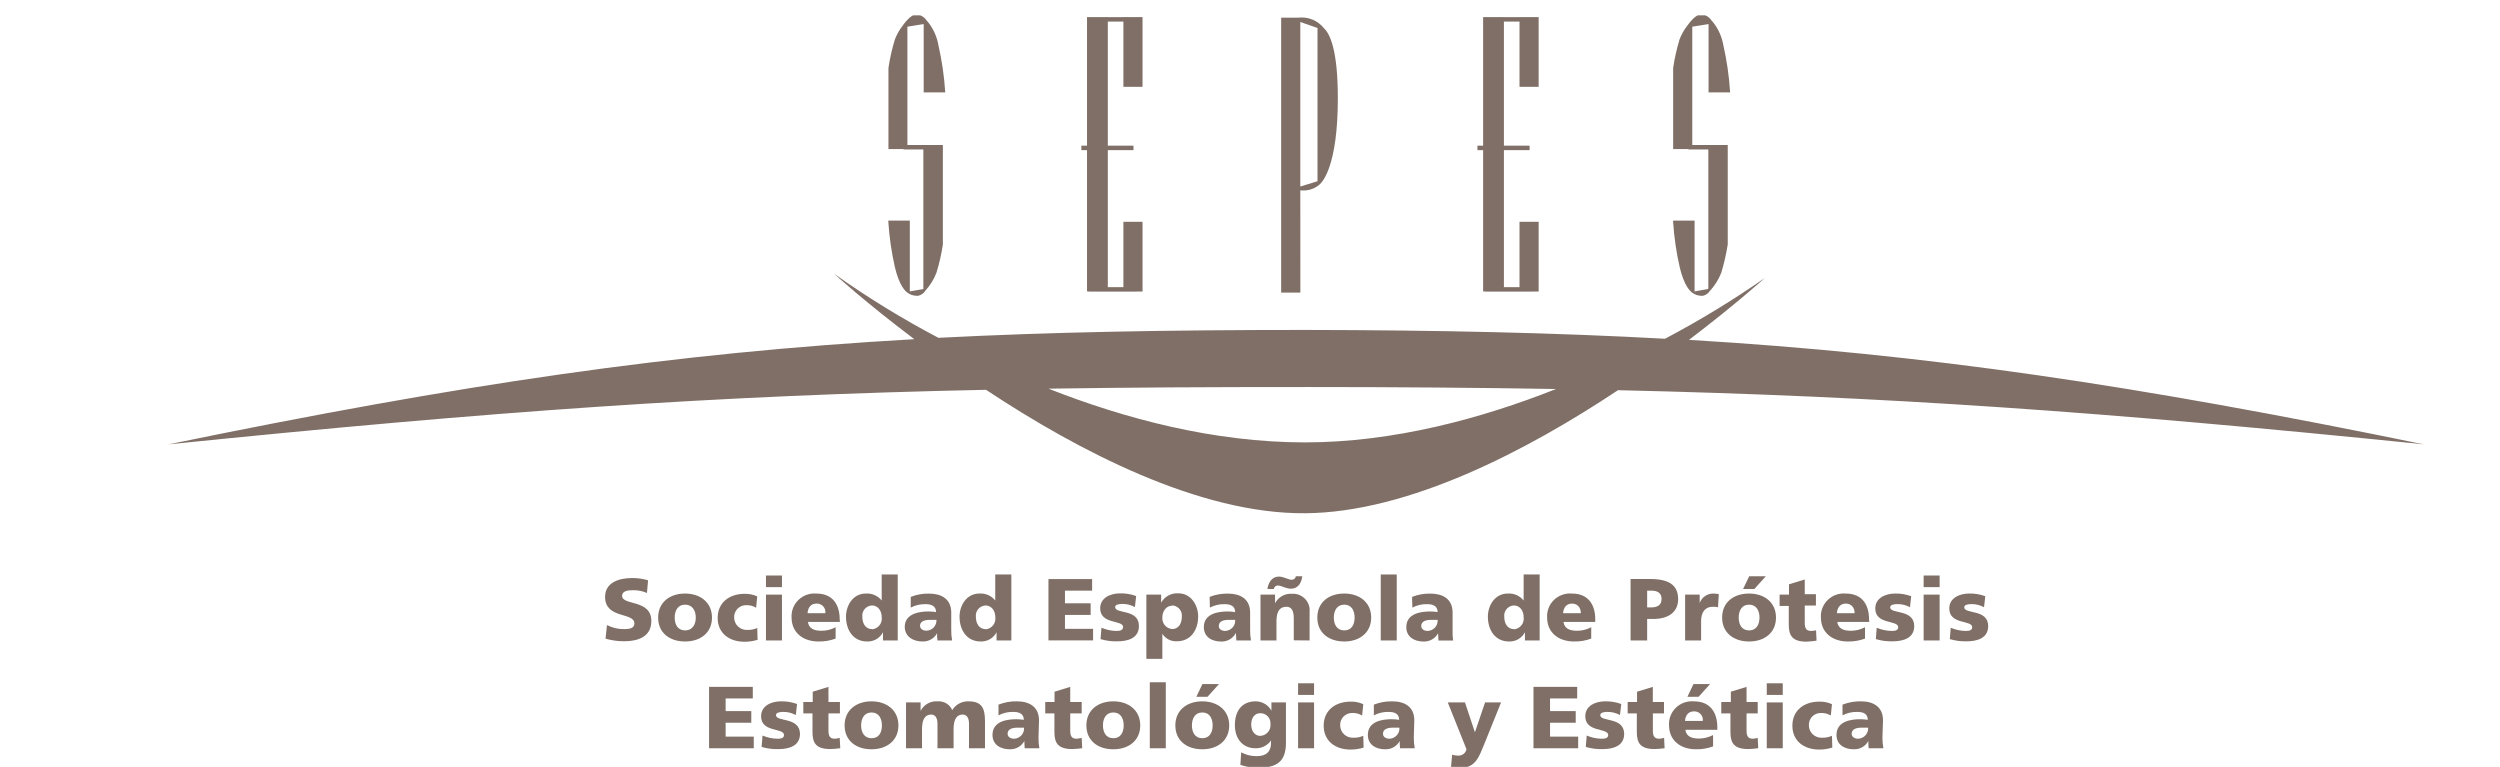 <svg width="163" height="50" viewBox="0 0 163 50" fill="none" xmlns="http://www.w3.org/2000/svg">
<g clip-path="url(#clip0_492_17706)">
<path d="M64.288 25.415C70.336 29.421 78.206 33.513 85.09 33.464C91.851 33.416 99.579 29.369 105.493 25.441C122.91 25.837 137.149 26.843 158 28.966C139.196 25.108 125.648 23.084 110.121 22.16C113.154 19.859 115.062 18.127 115.062 18.127C112.979 19.578 110.807 20.9 108.559 22.086C101.428 21.694 93.835 21.527 85.09 21.512C76.185 21.512 68.453 21.649 61.184 22.026C58.827 20.785 56.556 19.39 54.386 17.85C54.386 17.85 56.407 19.7 59.615 22.115C43.848 23.007 30.087 25.045 11 28.97C32.161 26.813 46.62 25.785 64.288 25.415ZM85.09 25.234C91.007 25.234 96.386 25.278 101.455 25.363C96.599 27.287 90.858 28.844 85.09 28.844C79.114 28.844 73.302 27.287 68.36 25.341C73.541 25.263 79.039 25.23 85.09 25.237V25.234Z" fill="#7F6F66"/>
<path d="M70.874 19H70.974V19.012H74.097V19.008H74.493V14.461H73.246V18.723H72.229V9.789H73.903V9.497H72.229V1.407H73.246V5.661H74.493V1.115H73.246V1.118H72.229V1.115H70.874V9.497H70.504V9.789H70.874V19Z" fill="#7F6F66"/>
<path d="M96.33 9.789H96.7V19H96.8V19.012H99.923V19.008H100.319V14.461H99.072V18.723H98.055V9.789H99.729V9.497H98.055V1.407H99.072V5.661H100.319V1.115H99.072V1.118H98.055V1.115H96.7V9.497H96.33V9.789Z" fill="#7F6F66"/>
<path d="M58.894 9.745H60.202V18.823V18.845L59.32 19V14.384H57.919V14.447C57.982 15.457 58.127 16.46 58.353 17.447C58.637 18.619 59.014 18.978 59.167 19.082C59.332 19.206 59.532 19.277 59.739 19.285H59.865C59.962 19.263 60.053 19.222 60.133 19.165C60.213 19.108 60.281 19.036 60.333 18.952C60.642 18.613 60.886 18.221 61.053 17.794C61.24 17.189 61.381 16.571 61.475 15.945V9.586V9.456H59.163V1.74L60.224 1.57V6.024H61.625V5.961C61.558 4.951 61.412 3.948 61.188 2.961C61.094 2.407 60.862 1.885 60.512 1.444L60.4 1.318C60.326 1.208 60.227 1.117 60.111 1.053C59.995 0.988 59.864 0.952 59.731 0.948C59.358 0.948 58.924 1.581 58.842 1.688C58.636 1.955 58.47 2.251 58.349 2.565C58.161 3.176 58.02 3.801 57.927 4.433V9.719H58.932L58.894 9.745Z" fill="#7F6F66"/>
<path d="M110.072 9.745H111.383V18.812L111.361 18.845L110.487 19V14.384H109.086V14.447C109.151 15.457 109.297 16.46 109.523 17.447C109.807 18.619 110.18 18.978 110.334 19.082C110.497 19.206 110.695 19.276 110.901 19.285C110.944 19.289 110.986 19.289 111.028 19.285C111.213 19.245 111.374 19.135 111.477 18.978L111.499 18.956C111.811 18.612 112.058 18.215 112.227 17.783C112.411 17.177 112.552 16.559 112.649 15.934V9.586V9.456H110.337V1.74L111.398 1.57V6.024H112.799V5.961C112.734 4.951 112.589 3.948 112.366 2.961C112.271 2.407 112.039 1.886 111.689 1.444L111.577 1.318C111.505 1.207 111.406 1.116 111.289 1.051C111.173 0.987 111.042 0.951 110.909 0.948H110.89C110.517 0.948 110.083 1.581 110.001 1.688C109.795 1.955 109.629 2.251 109.508 2.565C109.323 3.177 109.183 3.801 109.09 4.433V9.719H110.091L110.072 9.745Z" fill="#7F6F66"/>
<path d="M84.78 12.416H84.859C85.072 12.433 85.286 12.407 85.489 12.341C85.692 12.274 85.879 12.167 86.039 12.027C86.241 11.854 87.227 10.773 87.227 6.416C87.227 3.323 86.734 2.221 86.323 1.843C86.128 1.595 85.873 1.401 85.58 1.28C85.287 1.159 84.968 1.114 84.653 1.152H83.532V19.078H84.784L84.78 12.416ZM85.901 11.816L84.78 12.161V1.433L85.901 1.825V11.816Z" fill="#7F6F66"/>
<path d="M40.561 38.85C40.561 38.499 41.013 38.481 41.286 38.481C41.594 38.477 41.9 38.539 42.182 38.662L42.254 37.837C41.916 37.734 41.564 37.684 41.211 37.689C40.401 37.689 39.452 37.952 39.452 38.917C39.452 40.371 41.361 39.901 41.361 40.648C41.361 40.97 41.036 41.018 40.696 41.018C40.306 41.023 39.922 40.932 39.575 40.756L39.482 41.64C39.874 41.753 40.28 41.811 40.688 41.81C41.585 41.81 42.466 41.529 42.466 40.493C42.474 39.061 40.561 39.498 40.561 38.85Z" fill="#7F6F66"/>
<path d="M44.666 38.699C43.669 38.699 42.911 39.272 42.911 40.267C42.911 41.262 43.658 41.825 44.666 41.825C45.675 41.825 46.422 41.251 46.422 40.267C46.422 39.283 45.664 38.699 44.666 38.699ZM44.666 41.103C44.185 41.103 43.99 40.708 43.99 40.267C43.99 39.827 44.185 39.424 44.666 39.424C45.148 39.424 45.365 39.816 45.365 40.267C45.365 40.719 45.148 41.103 44.666 41.103Z" fill="#7F6F66"/>
<path d="M48.727 41.07C48.618 41.076 48.508 41.06 48.406 41.023C48.303 40.987 48.209 40.93 48.129 40.856C48.048 40.783 47.984 40.694 47.939 40.596C47.894 40.497 47.87 40.39 47.868 40.282C47.86 40.175 47.875 40.067 47.912 39.965C47.949 39.864 48.007 39.771 48.082 39.694C48.157 39.616 48.248 39.554 48.349 39.514C48.45 39.473 48.558 39.454 48.667 39.457C48.889 39.45 49.109 39.508 49.298 39.624L49.373 38.884C49.114 38.767 48.832 38.71 48.547 38.717C47.55 38.717 46.792 39.291 46.792 40.286C46.792 41.281 47.539 41.843 48.547 41.843C48.835 41.843 49.121 41.8 49.395 41.714L49.373 40.944C49.171 41.036 48.949 41.079 48.727 41.07Z" fill="#7F6F66"/>
<path d="M50.983 37.523H49.941V38.281H50.983V37.523Z" fill="#7F6F66"/>
<path d="M50.983 38.769H49.941V41.758H50.983V38.769Z" fill="#7F6F66"/>
<path d="M54.748 40.375C54.748 39.487 54.341 38.699 53.224 38.699C53.011 38.682 52.797 38.71 52.595 38.782C52.394 38.853 52.211 38.967 52.058 39.115C51.905 39.263 51.786 39.442 51.709 39.639C51.632 39.837 51.598 40.048 51.611 40.26C51.611 41.248 52.358 41.825 53.362 41.825C53.745 41.833 54.125 41.769 54.483 41.636V40.896C54.201 41.047 53.885 41.126 53.564 41.126C53.052 41.126 52.735 40.967 52.679 40.552H54.763L54.748 40.375ZM52.653 39.979C52.675 39.635 52.854 39.354 53.232 39.354C53.313 39.349 53.395 39.362 53.471 39.393C53.547 39.423 53.615 39.47 53.671 39.53C53.726 39.59 53.768 39.661 53.792 39.739C53.816 39.816 53.822 39.898 53.811 39.979H52.653Z" fill="#7F6F66"/>
<path d="M58.532 41.758V37.456H57.486V39.154C57.364 38.999 57.206 38.877 57.024 38.798C56.843 38.718 56.645 38.684 56.448 38.699C55.615 38.699 55.159 39.476 55.159 40.208C55.159 41.092 55.637 41.825 56.537 41.825C56.75 41.832 56.96 41.779 57.143 41.672C57.326 41.565 57.475 41.409 57.572 41.222V41.758H58.532ZM56.855 41.018C56.463 41.018 56.224 40.693 56.224 40.216C56.212 40.125 56.22 40.034 56.246 39.946C56.272 39.859 56.316 39.778 56.376 39.709C56.435 39.639 56.508 39.583 56.59 39.542C56.673 39.502 56.763 39.48 56.855 39.476C57.228 39.476 57.49 39.801 57.49 40.256C57.501 40.349 57.493 40.442 57.467 40.532C57.44 40.621 57.397 40.705 57.337 40.777C57.278 40.849 57.205 40.909 57.122 40.953C57.039 40.997 56.949 41.024 56.855 41.033V41.018Z" fill="#7F6F66"/>
<path d="M60.142 41.825C60.337 41.833 60.53 41.787 60.699 41.692C60.868 41.596 61.007 41.455 61.098 41.285C61.098 41.44 61.098 41.595 61.121 41.758H62.077C62.036 41.525 62.017 41.288 62.021 41.052V39.942C62.021 39.032 61.352 38.703 60.583 38.703C60.171 38.693 59.762 38.766 59.38 38.917V39.616C59.676 39.46 60.008 39.383 60.344 39.391C60.717 39.391 61.027 39.502 61.031 39.908C60.87 39.882 60.708 39.869 60.545 39.868C59.989 39.868 58.988 39.975 58.988 40.889C59.014 41.532 59.559 41.825 60.142 41.825ZM60.616 40.415C60.773 40.415 60.926 40.415 61.057 40.415C61.062 40.504 61.05 40.592 61.02 40.675C60.99 40.759 60.944 40.835 60.885 40.901C60.825 40.967 60.752 41.02 60.672 41.058C60.591 41.096 60.504 41.118 60.415 41.122C60.172 41.122 59.985 41.004 59.985 40.796C59.985 40.523 60.265 40.415 60.616 40.415Z" fill="#7F6F66"/>
<path d="M65.939 41.758V37.456H64.89V39.154C64.768 38.999 64.61 38.877 64.43 38.798C64.249 38.718 64.052 38.684 63.855 38.699C63.018 38.699 62.562 39.476 62.562 40.208C62.562 41.092 63.044 41.825 63.941 41.825C64.153 41.832 64.363 41.779 64.546 41.672C64.73 41.565 64.879 41.409 64.975 41.222V41.758H65.939ZM64.258 41.018C63.866 41.018 63.627 40.693 63.627 40.216C63.616 40.125 63.624 40.034 63.651 39.947C63.677 39.86 63.721 39.779 63.78 39.71C63.839 39.64 63.912 39.584 63.995 39.544C64.077 39.503 64.167 39.48 64.258 39.476C64.632 39.476 64.897 39.801 64.897 40.256C64.908 40.349 64.9 40.443 64.873 40.533C64.847 40.622 64.803 40.706 64.743 40.778C64.684 40.851 64.61 40.91 64.527 40.954C64.444 40.998 64.352 41.025 64.258 41.033V41.018Z" fill="#7F6F66"/>
<path d="M71.206 38.51V37.756H68.36V41.754H71.269V41H69.435V40.093H71.109V39.335H69.435V38.51H71.206Z" fill="#7F6F66"/>
<path d="M72.793 41.137C72.457 41.132 72.124 41.062 71.815 40.929L71.755 41.669C72.109 41.777 72.479 41.826 72.85 41.814C73.533 41.814 74.258 41.614 74.258 40.815C74.258 39.679 72.708 40.049 72.708 39.583C72.708 39.416 72.962 39.376 73.186 39.376C73.469 39.375 73.748 39.445 73.996 39.579L74.078 38.862C73.739 38.737 73.379 38.678 73.018 38.688C72.416 38.688 71.733 38.969 71.733 39.657C71.733 40.737 73.227 40.397 73.227 40.885C73.216 41.103 73.006 41.137 72.793 41.137Z" fill="#7F6F66"/>
<path d="M75.785 41.322C75.885 41.481 76.027 41.611 76.195 41.697C76.364 41.783 76.553 41.822 76.742 41.81C77.642 41.81 78.12 41.07 78.12 40.193C78.12 39.472 77.664 38.684 76.828 38.684C76.602 38.669 76.376 38.719 76.177 38.827C75.979 38.935 75.816 39.097 75.707 39.294V38.769H74.743V42.96H75.785V41.322ZM76.424 39.472C76.516 39.476 76.606 39.499 76.688 39.54C76.77 39.58 76.843 39.637 76.902 39.706C76.962 39.775 77.006 39.856 77.032 39.943C77.058 40.03 77.066 40.122 77.055 40.212C77.055 40.689 76.817 41.015 76.424 41.015C76.332 41.006 76.242 40.98 76.16 40.937C76.077 40.894 76.004 40.836 75.945 40.765C75.886 40.694 75.841 40.612 75.814 40.524C75.786 40.437 75.777 40.344 75.785 40.252C75.785 39.842 76.043 39.49 76.424 39.49V39.472Z" fill="#7F6F66"/>
<path d="M80.585 41.285C80.585 41.44 80.604 41.595 80.612 41.758H81.564C81.523 41.525 81.504 41.288 81.508 41.052V39.942C81.508 39.032 80.843 38.703 80.07 38.703C79.659 38.693 79.249 38.766 78.867 38.917L78.886 39.616C79.181 39.46 79.511 39.382 79.846 39.391C80.219 39.391 80.529 39.502 80.533 39.908C80.373 39.882 80.21 39.869 80.047 39.868C79.491 39.868 78.49 39.975 78.49 40.889C78.49 41.536 79.024 41.828 79.611 41.828C79.805 41.837 79.998 41.791 80.168 41.695C80.337 41.6 80.475 41.459 80.567 41.288L80.585 41.285ZM79.891 41.137C79.648 41.137 79.465 41.018 79.465 40.811C79.465 40.523 79.741 40.415 80.096 40.415C80.249 40.415 80.402 40.415 80.533 40.415C80.54 40.505 80.529 40.595 80.5 40.68C80.472 40.765 80.426 40.843 80.366 40.911C80.306 40.978 80.233 41.033 80.151 41.072C80.07 41.11 79.981 41.133 79.891 41.137Z" fill="#7F6F66"/>
<path d="M85.385 41.758V39.908C85.402 39.752 85.385 39.594 85.334 39.445C85.283 39.296 85.2 39.16 85.09 39.046C84.981 38.933 84.847 38.844 84.7 38.786C84.552 38.729 84.393 38.704 84.235 38.714C84.01 38.699 83.785 38.75 83.59 38.861C83.394 38.971 83.235 39.136 83.133 39.335V38.769H82.184V41.758H83.226V40.497C83.226 39.853 83.447 39.561 83.876 39.561C84.16 39.561 84.354 39.749 84.354 40.301V41.747L85.385 41.758Z" fill="#7F6F66"/>
<path d="M84.212 37.8C84.003 37.8 83.689 37.593 83.383 37.593C82.92 37.593 82.692 38 82.636 38.403H83.054C83.058 38.37 83.068 38.337 83.084 38.307C83.1 38.278 83.122 38.252 83.148 38.231C83.175 38.21 83.205 38.194 83.238 38.185C83.27 38.176 83.305 38.173 83.338 38.177C83.529 38.177 83.858 38.384 84.16 38.384C84.635 38.384 84.855 38.014 84.907 37.574H84.489C84.48 37.64 84.447 37.699 84.396 37.741C84.344 37.783 84.279 37.804 84.212 37.8Z" fill="#7F6F66"/>
<path d="M87.645 41.825C88.639 41.825 89.401 41.251 89.401 40.267C89.401 39.283 88.654 38.699 87.645 38.699C86.637 38.699 85.889 39.272 85.889 40.267C85.889 41.262 86.648 41.825 87.645 41.825ZM87.645 39.424C88.127 39.424 88.321 39.816 88.321 40.267C88.321 40.719 88.127 41.103 87.645 41.103C87.163 41.103 86.965 40.708 86.965 40.267C86.965 39.827 87.163 39.424 87.645 39.424Z" fill="#7F6F66"/>
<path d="M91.067 37.456H90.025V41.758H91.067V37.456Z" fill="#7F6F66"/>
<path d="M94.709 41.052V39.942C94.709 39.032 94.04 38.703 93.27 38.703C92.859 38.693 92.45 38.766 92.068 38.917L92.086 39.616C92.381 39.46 92.712 39.382 93.046 39.391C93.42 39.391 93.73 39.502 93.734 39.908C93.573 39.882 93.411 39.869 93.248 39.868C92.692 39.868 91.691 39.975 91.691 40.889C91.691 41.536 92.225 41.828 92.811 41.828C93.005 41.836 93.197 41.79 93.366 41.694C93.534 41.599 93.672 41.458 93.764 41.288C93.764 41.444 93.782 41.599 93.79 41.762H94.742C94.709 41.527 94.698 41.289 94.709 41.052ZM93.091 41.137C92.848 41.137 92.665 41.018 92.665 40.811C92.665 40.523 92.942 40.415 93.293 40.415C93.45 40.415 93.603 40.415 93.734 40.415C93.741 40.505 93.73 40.595 93.701 40.68C93.672 40.765 93.627 40.843 93.567 40.911C93.507 40.978 93.434 41.033 93.352 41.072C93.27 41.11 93.182 41.133 93.091 41.137Z" fill="#7F6F66"/>
<path d="M100.386 41.758V37.456H99.341V39.154C99.218 38.999 99.06 38.877 98.879 38.798C98.698 38.718 98.499 38.684 98.302 38.699C97.469 38.699 97.01 39.476 97.01 40.208C97.01 41.092 97.492 41.825 98.388 41.825C98.601 41.833 98.812 41.78 98.996 41.673C99.18 41.566 99.329 41.41 99.426 41.222V41.758H100.386ZM98.709 41.018C98.313 41.018 98.078 40.693 98.078 40.216C98.067 40.125 98.074 40.034 98.1 39.946C98.126 39.859 98.171 39.778 98.23 39.709C98.289 39.639 98.362 39.583 98.445 39.542C98.527 39.502 98.617 39.48 98.709 39.476C99.083 39.476 99.344 39.801 99.344 40.256C99.355 40.349 99.347 40.442 99.321 40.532C99.295 40.621 99.251 40.705 99.192 40.777C99.132 40.849 99.059 40.909 98.977 40.953C98.894 40.997 98.803 41.024 98.709 41.033V41.018Z" fill="#7F6F66"/>
<path d="M104.01 40.375C104.01 39.487 103.606 38.699 102.486 38.699C102.272 38.682 102.058 38.71 101.857 38.782C101.656 38.853 101.472 38.967 101.319 39.115C101.166 39.263 101.047 39.442 100.97 39.639C100.893 39.837 100.859 40.048 100.872 40.26C100.872 41.248 101.619 41.825 102.628 41.825C103.01 41.833 103.39 41.769 103.748 41.636V40.896C103.464 41.047 103.147 41.125 102.826 41.126C102.317 41.126 101.996 40.967 101.94 40.552H104.01V40.375ZM101.914 39.979C101.936 39.635 102.116 39.354 102.493 39.354C102.87 39.354 103.072 39.635 103.072 39.979H101.914Z" fill="#7F6F66"/>
<path d="M106.314 37.752V41.758H107.394V40.356H107.808C108.817 40.356 109.415 39.875 109.415 39.069C109.415 38.166 108.836 37.752 107.603 37.752H106.314ZM108.335 39.05C108.335 39.468 108.04 39.601 107.67 39.601H107.394V38.51H107.67C108.04 38.51 108.335 38.643 108.335 39.05Z" fill="#7F6F66"/>
<path d="M110.819 39.32V38.769H109.87V41.758H110.912V40.497C110.912 39.908 111.185 39.561 111.66 39.561C111.779 39.555 111.898 39.566 112.014 39.594L112.067 38.736C111.95 38.713 111.831 38.701 111.712 38.699C111.516 38.696 111.324 38.755 111.164 38.866C111.003 38.978 110.883 39.137 110.819 39.32Z" fill="#7F6F66"/>
<path d="M115.13 37.574H114.046L113.65 38.403H114.383L115.13 37.574Z" fill="#7F6F66"/>
<path d="M112.283 40.267C112.283 41.251 113.03 41.825 114.039 41.825C115.048 41.825 115.795 41.251 115.795 40.267C115.795 39.283 115.048 38.699 114.039 38.699C113.03 38.699 112.283 39.272 112.283 40.267ZM114.039 39.424C114.521 39.424 114.719 39.816 114.719 40.267C114.719 40.719 114.521 41.103 114.039 41.103C113.557 41.103 113.363 40.708 113.363 40.267C113.363 39.827 113.557 39.424 114.039 39.424Z" fill="#7F6F66"/>
<path d="M118.439 41.769L118.406 41.096C118.301 41.118 118.195 41.132 118.088 41.137C117.756 41.137 117.67 40.955 117.67 40.593V39.483H118.398V38.743H117.67V37.781L116.642 38.096V38.769H116.03V39.509H116.628V40.726C116.628 41.436 116.852 41.836 117.785 41.836C118.005 41.827 118.223 41.805 118.439 41.769Z" fill="#7F6F66"/>
<path d="M121.861 40.375C121.861 39.487 121.457 38.699 120.34 38.699C120.127 38.681 119.912 38.709 119.711 38.78C119.509 38.852 119.325 38.966 119.172 39.114C119.018 39.262 118.899 39.441 118.822 39.638C118.744 39.836 118.711 40.048 118.723 40.26C118.723 41.248 119.47 41.825 120.479 41.825C120.861 41.833 121.241 41.769 121.599 41.636V40.896C121.315 41.047 120.999 41.125 120.677 41.126C120.169 41.126 119.851 40.967 119.791 40.552H121.876L121.861 40.375ZM119.765 39.979C119.788 39.635 119.967 39.354 120.344 39.354C120.721 39.354 120.923 39.635 120.923 39.979H119.765Z" fill="#7F6F66"/>
<path d="M123.239 39.594C123.239 39.428 123.493 39.387 123.721 39.387C124.004 39.386 124.283 39.456 124.531 39.59L124.61 38.873C124.272 38.748 123.913 38.689 123.553 38.699C122.951 38.699 122.268 38.98 122.268 39.668C122.268 40.748 123.762 40.408 123.762 40.896C123.762 41.103 123.557 41.137 123.34 41.137C123.003 41.131 122.671 41.061 122.361 40.929L122.305 41.669C122.659 41.777 123.029 41.826 123.4 41.814C124.083 41.814 124.808 41.614 124.808 40.815C124.793 39.69 123.239 40.06 123.239 39.594Z" fill="#7F6F66"/>
<path d="M126.463 38.769H125.421V41.758H126.463V38.769Z" fill="#7F6F66"/>
<path d="M126.463 37.523H125.421V38.281H126.463V37.523Z" fill="#7F6F66"/>
<path d="M128.069 39.594C128.069 39.428 128.323 39.387 128.547 39.387C128.83 39.386 129.109 39.456 129.358 39.59L129.44 38.873C129.101 38.748 128.74 38.689 128.379 38.699C127.777 38.699 127.094 38.98 127.094 39.668C127.094 40.748 128.588 40.408 128.588 40.896C128.588 41.103 128.379 41.137 128.166 41.137C127.829 41.132 127.497 41.062 127.187 40.929L127.128 41.669C127.483 41.777 127.854 41.826 128.226 41.814C128.906 41.814 129.63 41.614 129.63 40.815C129.619 39.69 128.069 40.06 128.069 39.594Z" fill="#7F6F66"/>
<path d="M47.311 47.122H48.984V46.364H47.311V45.539H49.082V44.784H46.232V48.787H49.145V48.028H47.311V47.122Z" fill="#7F6F66"/>
<path d="M50.594 46.623C50.594 46.456 50.852 46.415 51.076 46.415C51.359 46.415 51.638 46.485 51.887 46.619L51.969 45.901C51.63 45.777 51.27 45.718 50.908 45.727C50.307 45.727 49.623 46.008 49.623 46.697C49.623 47.777 51.117 47.436 51.117 47.925C51.117 48.132 50.908 48.165 50.695 48.165C50.358 48.16 50.026 48.09 49.717 47.958L49.657 48.698C50.011 48.805 50.381 48.854 50.751 48.842C51.435 48.842 52.16 48.642 52.16 47.843C52.133 46.719 50.594 47.089 50.594 46.623Z" fill="#7F6F66"/>
<path d="M54.431 48.165C54.102 48.165 54.016 47.984 54.016 47.621V46.512H54.763V45.772H54.016V44.784L52.989 45.099V45.772H52.376V46.512H52.974V47.729C52.974 48.439 53.198 48.838 54.132 48.838C54.351 48.834 54.569 48.815 54.785 48.783L54.748 48.11C54.644 48.138 54.538 48.156 54.431 48.165Z" fill="#7F6F66"/>
<path d="M56.821 45.727C55.828 45.727 55.069 46.301 55.069 47.296C55.069 48.291 55.816 48.853 56.821 48.853C57.826 48.853 58.577 48.28 58.577 47.296C58.577 46.312 57.819 45.727 56.821 45.727ZM56.821 48.132C56.343 48.132 56.145 47.736 56.145 47.296C56.145 46.856 56.343 46.453 56.821 46.453C57.299 46.453 57.501 46.845 57.501 47.296C57.501 47.747 57.318 48.132 56.821 48.132Z" fill="#7F6F66"/>
<path d="M63.156 45.727C62.942 45.719 62.73 45.768 62.541 45.869C62.353 45.97 62.195 46.119 62.084 46.301C62.008 46.12 61.876 45.967 61.707 45.864C61.538 45.761 61.341 45.714 61.143 45.727C60.915 45.709 60.687 45.758 60.487 45.869C60.287 45.98 60.126 46.147 60.022 46.349V45.798H59.074V48.787H60.116V47.525C60.116 46.882 60.336 46.589 60.706 46.589C61.001 46.589 61.124 46.841 61.124 47.181V48.787H62.174V47.525C62.174 46.882 62.394 46.589 62.764 46.589C63.059 46.589 63.179 46.841 63.179 47.181V48.787H64.221V47.026C64.221 46.216 64.042 45.727 63.156 45.727Z" fill="#7F6F66"/>
<path d="M67.743 46.967C67.743 46.057 67.075 45.727 66.305 45.727C65.894 45.718 65.485 45.791 65.102 45.942V46.641C65.399 46.485 65.731 46.407 66.066 46.416C66.44 46.416 66.75 46.526 66.754 46.933C66.593 46.907 66.431 46.894 66.268 46.893C65.711 46.893 64.71 47 64.71 47.914C64.71 48.561 65.244 48.853 65.831 48.853C66.025 48.862 66.219 48.816 66.388 48.72C66.557 48.625 66.695 48.483 66.787 48.313C66.787 48.468 66.806 48.624 66.809 48.787H67.766C67.725 48.553 67.706 48.317 67.71 48.08L67.743 46.967ZM66.126 48.165C65.883 48.165 65.696 48.047 65.696 47.84C65.696 47.551 65.977 47.444 66.328 47.444C66.484 47.444 66.638 47.444 66.768 47.444C66.775 47.533 66.764 47.623 66.736 47.708C66.707 47.794 66.661 47.872 66.601 47.939C66.541 48.007 66.469 48.061 66.387 48.1C66.305 48.139 66.216 48.161 66.126 48.165Z" fill="#7F6F66"/>
<path d="M70.197 48.165C69.865 48.165 69.779 47.984 69.779 47.621V46.512H70.526V45.772H69.779V44.784L68.756 45.099V45.772H68.15V46.512H68.748V47.729C68.748 48.439 68.976 48.838 69.906 48.838C70.125 48.834 70.343 48.815 70.56 48.783L70.526 48.11C70.418 48.138 70.308 48.156 70.197 48.165Z" fill="#7F6F66"/>
<path d="M72.588 45.727C71.591 45.727 70.832 46.301 70.832 47.296C70.832 48.291 71.579 48.853 72.588 48.853C73.597 48.853 74.344 48.28 74.344 47.296C74.344 46.312 73.585 45.727 72.588 45.727ZM72.588 48.132C72.106 48.132 71.912 47.736 71.912 47.296C71.912 46.856 72.106 46.453 72.588 46.453C73.07 46.453 73.264 46.845 73.264 47.296C73.264 47.747 73.07 48.132 72.588 48.132Z" fill="#7F6F66"/>
<path d="M76.01 44.484H74.967V48.787H76.01V44.484Z" fill="#7F6F66"/>
<path d="M78.729 45.431L79.476 44.603H78.397L78.001 45.431H78.729Z" fill="#7F6F66"/>
<path d="M78.389 45.727C77.392 45.727 76.633 46.301 76.633 47.296C76.633 48.291 77.38 48.853 78.389 48.853C79.397 48.853 80.145 48.28 80.145 47.296C80.145 46.312 79.386 45.727 78.389 45.727ZM78.389 48.132C77.907 48.132 77.713 47.736 77.713 47.296C77.713 46.856 77.907 46.453 78.389 46.453C78.871 46.453 79.065 46.845 79.065 47.296C79.065 47.747 78.871 48.132 78.389 48.132Z" fill="#7F6F66"/>
<path d="M82.897 46.338C82.798 46.154 82.651 46.001 82.471 45.893C82.29 45.786 82.084 45.729 81.874 45.727C80.936 45.727 80.514 46.393 80.514 47.281C80.514 48.169 81.03 48.787 81.855 48.787C82.054 48.793 82.252 48.75 82.43 48.66C82.607 48.571 82.759 48.439 82.871 48.276V48.435C82.871 49.02 82.546 49.301 81.945 49.301C81.589 49.307 81.238 49.222 80.925 49.053L80.873 49.867C81.243 49.996 81.632 50.061 82.023 50.059C83.241 50.059 83.843 49.663 83.843 48.435V45.798H82.897V46.338ZM82.169 47.98C81.855 47.98 81.579 47.714 81.579 47.24C81.579 46.834 81.781 46.501 82.169 46.501C82.261 46.499 82.352 46.517 82.437 46.553C82.521 46.588 82.597 46.641 82.66 46.708C82.723 46.774 82.77 46.853 82.8 46.939C82.83 47.025 82.842 47.116 82.834 47.207C82.844 47.302 82.835 47.397 82.807 47.488C82.778 47.579 82.732 47.663 82.67 47.735C82.607 47.808 82.531 47.867 82.445 47.909C82.359 47.951 82.265 47.975 82.169 47.98Z" fill="#7F6F66"/>
<path d="M85.677 45.798H84.635V48.787H85.677V45.798Z" fill="#7F6F66"/>
<path d="M85.677 44.551H84.635V45.309H85.677V44.551Z" fill="#7F6F66"/>
<path d="M88.239 48.099C88.13 48.105 88.021 48.089 87.918 48.052C87.815 48.015 87.721 47.959 87.641 47.885C87.561 47.812 87.496 47.723 87.451 47.624C87.407 47.526 87.382 47.419 87.38 47.311C87.372 47.203 87.387 47.095 87.424 46.994C87.461 46.892 87.519 46.8 87.594 46.722C87.67 46.644 87.761 46.583 87.861 46.542C87.962 46.502 88.07 46.482 88.179 46.486C88.402 46.479 88.621 46.537 88.811 46.652L88.885 45.912C88.626 45.795 88.344 45.738 88.06 45.746C87.062 45.746 86.304 46.319 86.304 47.314C86.304 48.309 87.051 48.872 88.06 48.872C88.347 48.872 88.633 48.828 88.908 48.742L88.885 47.973C88.683 48.065 88.462 48.108 88.239 48.099Z" fill="#7F6F66"/>
<path d="M92.213 46.967C92.213 46.057 91.549 45.727 90.779 45.727C90.368 45.718 89.959 45.791 89.576 45.942V46.641C89.873 46.485 90.204 46.407 90.54 46.416C90.913 46.416 91.224 46.526 91.227 46.933C91.067 46.907 90.904 46.894 90.742 46.893C90.185 46.893 89.184 47 89.184 47.914C89.184 48.561 89.715 48.853 90.305 48.853C90.499 48.861 90.692 48.815 90.861 48.72C91.031 48.624 91.169 48.483 91.261 48.313C91.261 48.468 91.261 48.624 91.283 48.787H92.24C92.198 48.553 92.178 48.317 92.18 48.08L92.213 46.967ZM90.6 48.165C90.357 48.165 90.17 48.047 90.17 47.84C90.17 47.551 90.45 47.444 90.802 47.444C90.958 47.444 91.108 47.444 91.242 47.444C91.249 47.533 91.237 47.623 91.209 47.708C91.18 47.793 91.134 47.871 91.074 47.938C91.014 48.005 90.942 48.06 90.86 48.099C90.779 48.138 90.69 48.16 90.6 48.165Z" fill="#7F6F66"/>
<path d="M96.165 47.747L95.516 45.798H94.395L95.616 48.853C95.59 48.973 95.523 49.079 95.426 49.155C95.33 49.23 95.209 49.27 95.086 49.267C94.948 49.269 94.81 49.247 94.679 49.205L94.608 49.989C94.82 50.036 95.037 50.06 95.254 50.059C96.21 50.059 96.438 49.319 96.748 48.58L97.869 45.798H96.827L96.165 47.747Z" fill="#7F6F66"/>
<path d="M101.062 47.122H102.736V46.364H101.062V45.539H102.833V44.784H99.983V48.787H102.896V48.028H101.062V47.122Z" fill="#7F6F66"/>
<path d="M104.335 46.623C104.335 46.456 104.589 46.415 104.813 46.415C105.096 46.415 105.375 46.485 105.623 46.619L105.705 45.901C105.366 45.777 105.006 45.718 104.645 45.727C104.043 45.727 103.36 46.008 103.36 46.697C103.36 47.777 104.854 47.436 104.854 47.925C104.854 48.132 104.645 48.165 104.432 48.165C104.095 48.16 103.762 48.09 103.453 47.958L103.393 48.698C103.748 48.805 104.117 48.854 104.488 48.842C105.171 48.842 105.896 48.642 105.896 47.843C105.877 46.719 104.335 47.089 104.335 46.623Z" fill="#7F6F66"/>
<path d="M108.182 48.165C107.853 48.165 107.767 47.984 107.767 47.621V46.512H108.492V45.772H107.764V44.784L106.736 45.099V45.772H106.124V46.512H106.721V47.729C106.721 48.439 106.946 48.838 107.879 48.838C108.098 48.834 108.317 48.815 108.533 48.783L108.499 48.11C108.395 48.137 108.289 48.156 108.182 48.165Z" fill="#7F6F66"/>
<path d="M111.495 44.603H110.412L110.02 45.431H110.748L111.495 44.603Z" fill="#7F6F66"/>
<path d="M110.434 45.727C110.221 45.71 110.007 45.738 109.806 45.81C109.604 45.882 109.421 45.996 109.268 46.144C109.115 46.292 108.996 46.47 108.919 46.668C108.842 46.865 108.808 47.077 108.821 47.288C108.821 48.276 109.568 48.853 110.573 48.853C110.955 48.861 111.335 48.797 111.693 48.664V47.925C111.409 48.075 111.092 48.154 110.771 48.154C110.263 48.154 109.941 47.995 109.885 47.581H111.97V47.392C111.958 46.501 111.555 45.727 110.434 45.727ZM109.863 47.007C109.885 46.663 110.065 46.382 110.442 46.382C110.524 46.377 110.606 46.391 110.682 46.421C110.758 46.452 110.826 46.499 110.881 46.559C110.937 46.618 110.978 46.69 111.002 46.767C111.026 46.845 111.033 46.927 111.021 47.007H109.863Z" fill="#7F6F66"/>
<path d="M114.293 48.165C113.96 48.165 113.875 47.984 113.875 47.621V46.512H114.603V45.772H113.875V44.784L112.851 45.099V45.772H112.227V46.512H112.825V47.729C112.825 48.439 113.053 48.838 113.983 48.838C114.202 48.834 114.42 48.815 114.637 48.783L114.603 48.11C114.501 48.137 114.398 48.155 114.293 48.165Z" fill="#7F6F66"/>
<path d="M116.235 44.551H115.193V45.309H116.235V44.551Z" fill="#7F6F66"/>
<path d="M116.235 45.798H115.193V48.787H116.235V45.798Z" fill="#7F6F66"/>
<path d="M118.794 48.099C118.685 48.104 118.576 48.088 118.474 48.051C118.372 48.014 118.278 47.957 118.198 47.884C118.118 47.81 118.054 47.722 118.01 47.623C117.965 47.525 117.941 47.419 117.939 47.311C117.931 47.203 117.946 47.095 117.983 46.994C118.02 46.892 118.078 46.8 118.153 46.722C118.228 46.644 118.319 46.583 118.42 46.542C118.521 46.502 118.629 46.482 118.738 46.486C118.96 46.479 119.18 46.537 119.369 46.652L119.444 45.912C119.184 45.795 118.9 45.738 118.615 45.746C117.621 45.746 116.863 46.319 116.863 47.314C116.863 48.309 117.61 48.872 118.615 48.872C118.904 48.872 119.191 48.828 119.466 48.742L119.444 47.973C119.24 48.065 119.018 48.108 118.794 48.099Z" fill="#7F6F66"/>
<path d="M122.772 46.967C122.772 46.057 122.107 45.727 121.338 45.727C120.925 45.719 120.515 45.791 120.131 45.942V46.641C120.428 46.485 120.759 46.407 121.095 46.416C121.469 46.416 121.775 46.526 121.782 46.933C121.622 46.907 121.459 46.894 121.297 46.893C120.74 46.893 119.739 47 119.739 47.914C119.739 48.561 120.269 48.853 120.86 48.853C121.054 48.861 121.247 48.815 121.416 48.72C121.585 48.624 121.724 48.483 121.816 48.313C121.816 48.468 121.816 48.624 121.838 48.787H122.795C122.753 48.553 122.733 48.317 122.735 48.08L122.772 46.967ZM121.158 48.165C120.916 48.165 120.729 48.047 120.729 47.84C120.729 47.551 121.009 47.444 121.36 47.444C121.517 47.444 121.666 47.444 121.801 47.444C121.808 47.533 121.796 47.623 121.767 47.708C121.738 47.793 121.693 47.871 121.633 47.938C121.573 48.005 121.5 48.06 121.419 48.099C121.337 48.138 121.249 48.16 121.158 48.165Z" fill="#7F6F66"/>
</g>
<defs>
<clipPath id="clip0_492_17706">
<rect width="147" height="49" fill="white" transform="translate(11 1)"/>
</clipPath>
</defs>
</svg>
